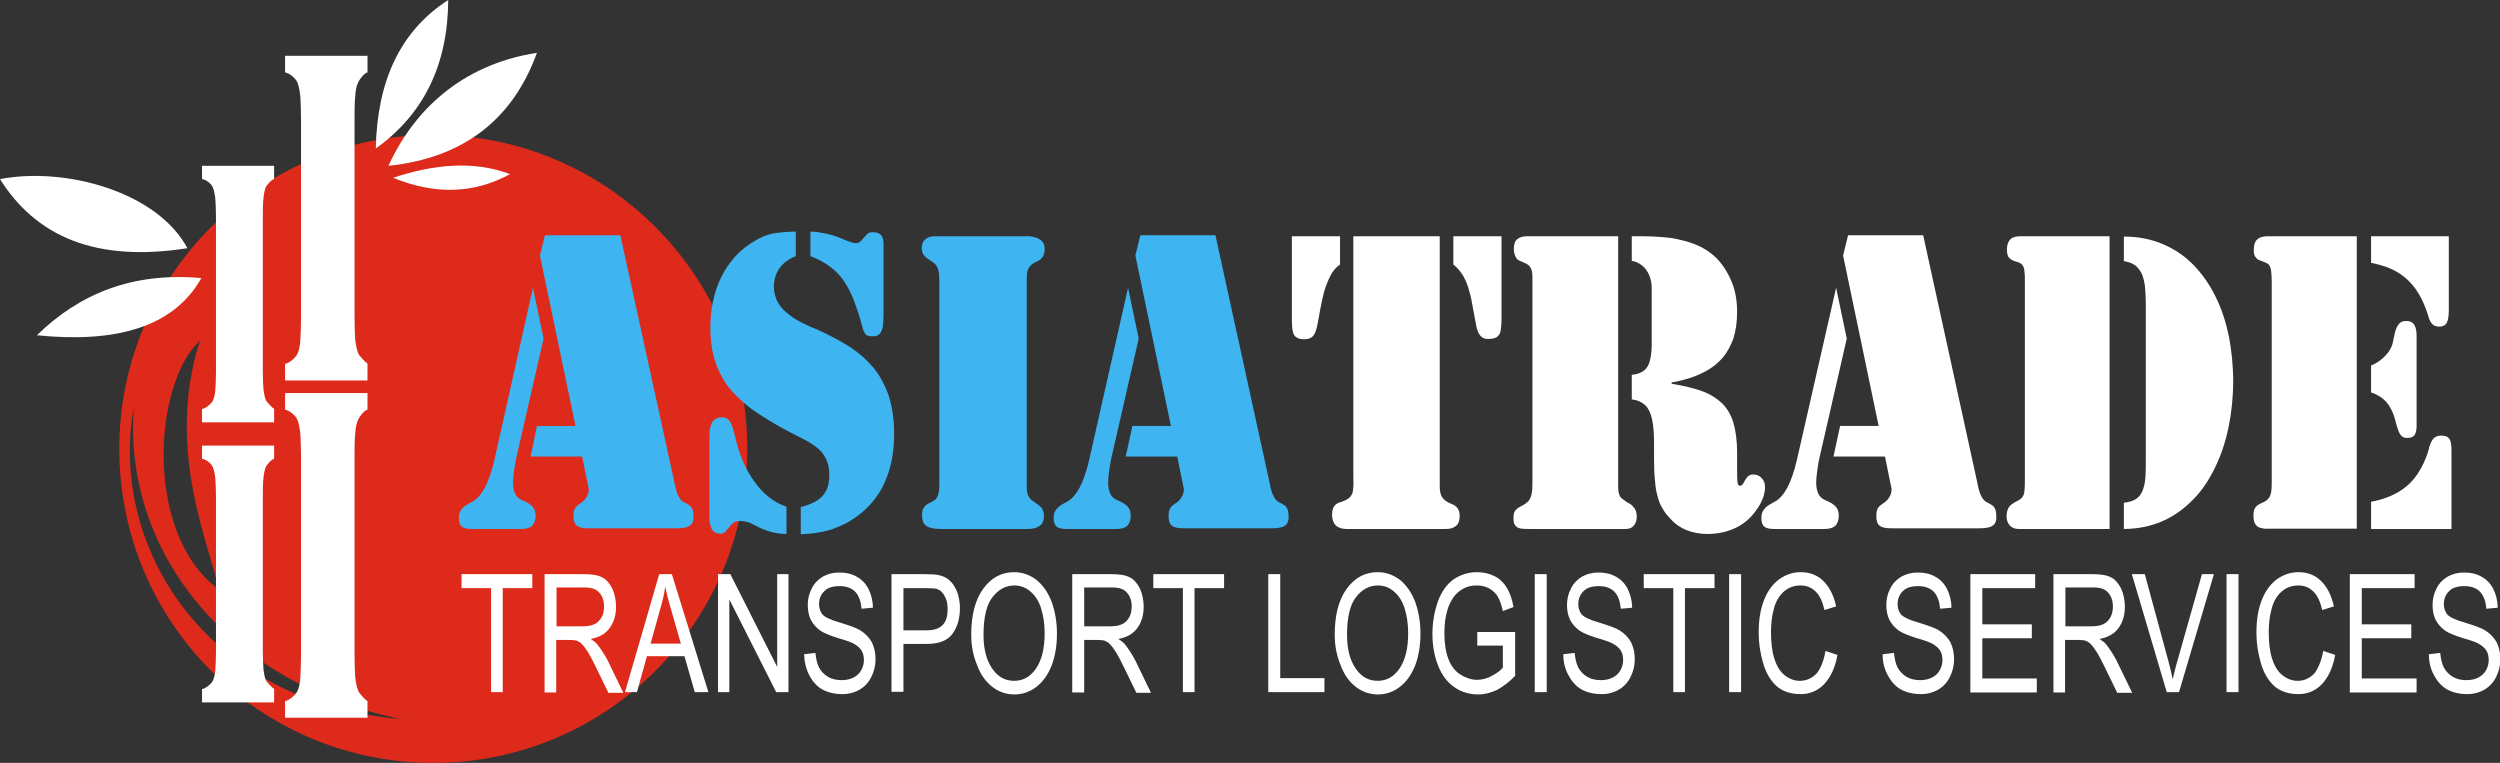 <?xml version="1.0" encoding="UTF-8"?> <svg xmlns="http://www.w3.org/2000/svg" xmlns:xlink="http://www.w3.org/1999/xlink" version="1.1" id="РЎР_xBB_РѕР_x2116__1" x="0px" y="0px" viewBox="0 0 752.4 229.6" style="enable-background:new 0 0 752.4 229.6;" xml:space="preserve"><rect x="0" y="0" width="752.4" height="229.6" fill="#333333" stroke="none"/> <style type="text/css"> .st0{fill-rule:evenodd;clip-rule:evenodd;fill:#DD2A1B;} .st1{fill-rule:evenodd;clip-rule:evenodd;fill:#465793;} .st2{fill-rule:evenodd;clip-rule:evenodd;fill:#3EB5F1;} .st3{fill-rule:evenodd;clip-rule:evenodd;fill:#FFFFFF;} </style> <path class="st0" d="M130.4,40.6c-52.2,0-94.5,42.3-94.5,94.5c0,52.2,42.3,94.5,94.5,94.5c52.2,0,94.5-42.3,94.5-94.5 C224.9,82.9,182.6,40.6,130.4,40.6z M60.2,102.5c-10.9,33.5,3.8,63.4,5.5,74.8C43.2,160.6,46.2,115.3,60.2,102.5z M40.3,122.4 c-3.4,43,27.6,83.2,80.3,94C61.5,211.5,32.6,164,40.3,122.4z"></path> <path class="st1" d="M-555.1,892.6h751c27.3,0,49.7,12.4,49.7,27.5V1140c0,15.1-22.4,27.5-49.7,27.5h-751 c-27.3,0-49.7-12.4-49.7-27.5V920.1C-604.8,905-582.4,892.6-555.1,892.6z"></path> <g> <path class="st2" d="M159.7,137.4h15.5l1.8,8.8c0,0.1,0,0.3,0.1,0.4c0,0.2,0.1,0.3,0.1,0.5c0,1.1-0.3,2-0.8,2.7 c-0.5,0.8-1.2,1.4-1.9,1.8c-0.7,0.5-1.2,0.9-1.5,1.5c-0.3,0.5-0.4,1.3-0.4,2.2c0,1.4,0.3,2.4,1,2.9c0.7,0.6,1.9,0.8,3.6,0.8h26.3 c1.9,0,3.3-0.2,4.1-0.8c0.8-0.5,1.2-1.5,1.1-2.9c0-0.8-0.1-1.5-0.3-2c-0.2-0.5-0.5-0.9-0.9-1.2c-0.4-0.3-0.9-0.6-1.6-0.9 c-0.6-0.3-1.1-0.8-1.5-1.5c-0.4-0.7-0.7-1.4-0.9-2.2c-0.2-0.8-0.4-1.5-0.5-2.2l-16.3-74.5H164l-1.5,6.1l10.7,51.3h-11.6 L159.7,137.4L159.7,137.4z M160.4,86.6l3.2,15.3l-8.1,35.4c-0.4,1.6-0.6,3.1-0.8,4.5c-0.2,1.4-0.3,2.5-0.3,3.4 c0,1.3,0.2,2.4,0.6,3.3c0.4,0.9,1.1,1.6,2.1,2c0.7,0.3,1.3,0.6,2,1c0.6,0.4,1.1,0.8,1.5,1.4c0.4,0.6,0.6,1.4,0.6,2.3 c0,1.4-0.4,2.4-1.1,3.1c-0.7,0.6-1.8,0.9-3.2,0.9H142c-1.4,0-2.4-0.2-3-0.7c-0.6-0.5-0.9-1.4-0.9-2.6c0-1,0.2-1.7,0.6-2.3 c0.4-0.6,0.9-1.1,1.5-1.5c0.6-0.4,1.2-0.7,1.9-1.1c1.4-0.7,2.7-2.2,3.8-4.2c1.1-2.1,2.1-4.9,2.9-8.4L160.4,86.6z"></path> <path class="st2" d="M239.6,69.7c-1.5,0-2.9,0.1-4,0.2c-1.1,0.1-2.2,0.2-3.1,0.4c-0.9,0.2-1.8,0.5-2.6,0.8 c-0.9,0.4-1.8,0.8-2.7,1.4c-3,1.7-5.4,3.8-7.4,6.5c-2,2.6-3.5,5.6-4.5,8.9c-1,3.3-1.5,6.9-1.5,10.8c0,4.5,0.7,8.4,2,11.6 c1.3,3.2,3,6,5.3,8.3c2.2,2.3,4.7,4.4,7.6,6.2c2.8,1.8,5.8,3.6,8.9,5.2c1.3,0.7,2.7,1.4,4.1,2.1c1.4,0.7,2.7,1.5,3.9,2.4 c1.2,0.9,2.2,2,2.9,3.4c0.7,1.3,1.1,3,1.1,5c0,2.2-0.4,3.9-1.2,5.2c-0.8,1.3-1.8,2.2-3.1,2.9c-1.3,0.7-2.7,1.2-4.3,1.6v8.2 c1.8-0.1,3.5-0.2,5-0.5c1.6-0.2,3-0.6,4.4-1c1.4-0.5,2.8-1.1,4.2-1.8c9.7-5.3,14.5-14.3,14.5-26.9c0-4.4-0.6-8.2-1.6-11.4 c-1.1-3.2-2.6-6-4.5-8.4c-2-2.4-4.3-4.4-6.9-6.2c-2.7-1.7-5.6-3.3-8.8-4.8c-1-0.5-2.2-1-3.5-1.5c-1.3-0.6-2.5-1.2-3.8-1.9 c-1.3-0.7-2.4-1.6-3.5-2.5c-1.1-0.9-1.9-2-2.6-3.3c-0.6-1.3-1-2.7-1-4.3c0-2.1,0.6-4,1.7-5.6c1.2-1.6,2.8-2.8,4.9-3.6V69.7 L239.6,69.7z M243.9,77.1v-7.4c1,0,2,0.1,3.1,0.3c1.1,0.2,2.1,0.4,3.2,0.7c1,0.3,2,0.6,2.9,1c0.4,0.2,0.9,0.4,1.4,0.6 c0.5,0.2,1.1,0.4,1.6,0.6c0.5,0.2,1,0.2,1.4,0.3c0.6,0,1.1-0.2,1.4-0.5c0.4-0.3,0.7-0.7,1.1-1.2c0.4-0.4,0.7-0.7,0.9-1 c0.3-0.2,0.5-0.4,0.8-0.5c0.3-0.1,0.7-0.1,1.2-0.1c1.1,0,1.9,0.4,2.4,1c0.4,0.7,0.7,1.7,0.6,3v20.9c0,1.7-0.1,3-0.3,3.9 c-0.2,0.9-0.6,1.6-1.1,2c-0.5,0.4-1.2,0.6-2.2,0.5c-0.8,0-1.4-0.2-1.8-0.6c-0.4-0.5-0.8-1.4-1.1-2.7c-0.7-2.7-1.5-5-2.3-7.2 c-0.8-2.1-1.8-4.1-2.9-5.8c-1.1-1.7-2.5-3.2-4.2-4.5C248.3,79.1,246.3,78,243.9,77.1L243.9,77.1z M236.7,152.5v8.2h-0.5 c-1.2,0-2.4-0.2-3.7-0.5c-1.3-0.3-2.6-0.8-3.9-1.4c-0.9-0.5-1.9-0.9-2.8-1.4c-1-0.4-2-0.6-3-0.6c-0.7,0-1.3,0.1-1.7,0.3 c-0.4,0.2-0.8,0.5-1.1,0.9c-0.3,0.4-0.7,0.9-1.2,1.4c-0.2,0.3-0.4,0.5-0.6,0.7c-0.2,0.2-0.4,0.3-0.6,0.4c-0.2,0.1-0.5,0.1-0.9,0.1 c-1.1,0-2-0.5-2.5-1.4c-0.5-1-0.8-2.5-0.7-4.6v-23.2c0-2,0.3-3.5,0.9-4.4c0.6-0.9,1.6-1.4,2.9-1.4c0.9,0,1.6,0.3,2.1,0.9 c0.5,0.6,0.9,1.4,1.1,2.2c0.3,0.9,0.5,1.7,0.7,2.6c1.3,5.6,3.2,10.1,5.9,13.7C229.7,148.7,232.9,151.2,236.7,152.5z"></path> <path class="st2" d="M308.7,71.1h-27.2c-1.3,0-2.3,0.3-3,0.9c-0.7,0.6-1.1,1.5-1.1,2.7c0,0.8,0.2,1.5,0.6,2c0.4,0.6,1,1.1,1.9,1.6 c0.8,0.5,1.4,1,1.8,1.5c0.4,0.5,0.7,1.2,0.8,1.9c0.1,0.7,0.2,1.6,0.2,2.7v61.7c0,1.3-0.2,2.4-0.5,3.2c-0.3,0.8-0.9,1.3-1.7,1.7 c-0.6,0.3-1.1,0.5-1.5,0.8c-0.5,0.3-0.8,0.7-1.1,1.2c-0.3,0.5-0.4,1.2-0.4,2c0,1.6,0.4,2.7,1.3,3.3c0.9,0.6,2.3,0.9,4.4,0.9h26.3 c1.5,0,2.7-0.4,3.5-1c0.8-0.6,1.2-1.6,1.2-2.8c0-1.1-0.3-1.9-0.7-2.5c-0.5-0.6-1.1-1.1-1.8-1.5c-0.7-0.5-1.3-0.9-1.7-1.4 c-0.4-0.5-0.7-1-0.8-1.6c-0.2-0.6-0.2-1.5-0.2-2.5V83.6c0-1.3,0.2-2.4,0.7-3.1c0.5-0.7,1.2-1.3,2.2-1.7c0.9-0.4,1.5-0.9,1.9-1.5 c0.4-0.6,0.6-1.4,0.6-2.2c0-1.2-0.3-2.1-0.9-2.6c-0.6-0.5-1.2-0.9-2.1-1.1C310.3,71.1,309.5,71,308.7,71.1z"></path> <path class="st2" d="M338.8,137.4h15.5l1.8,8.8c0,0.1,0,0.3,0.1,0.4c0,0.2,0.1,0.3,0.1,0.5c0,1.1-0.3,2-0.8,2.7 c-0.5,0.8-1.2,1.4-1.9,1.8c-0.7,0.5-1.2,0.9-1.5,1.5c-0.3,0.5-0.4,1.3-0.4,2.2c0,1.4,0.3,2.4,1,2.9c0.7,0.6,1.9,0.8,3.6,0.8h26.3 c1.9,0,3.3-0.2,4.1-0.8c0.8-0.5,1.2-1.5,1.1-2.9c0-0.8-0.1-1.5-0.3-2c-0.2-0.5-0.5-0.9-0.9-1.2c-0.4-0.3-0.9-0.6-1.6-0.9 c-0.6-0.3-1.1-0.8-1.5-1.5c-0.4-0.7-0.7-1.4-0.9-2.2c-0.2-0.8-0.4-1.5-0.5-2.2l-16.3-74.5h-22.6l-1.5,6.1l10.7,51.3h-11.6 L338.8,137.4L338.8,137.4z M339.5,86.6l3.2,15.3l-8.1,35.4c-0.4,1.6-0.6,3.1-0.8,4.5c-0.2,1.4-0.3,2.5-0.3,3.4 c0,1.3,0.2,2.4,0.6,3.3c0.4,0.9,1.1,1.6,2.1,2c0.7,0.3,1.3,0.6,2,1c0.6,0.4,1.1,0.8,1.5,1.4c0.4,0.6,0.6,1.4,0.6,2.3 c0,1.4-0.4,2.4-1.1,3.1c-0.7,0.6-1.8,0.9-3.2,0.9h-15c-1.4,0-2.4-0.2-3-0.7c-0.6-0.5-0.9-1.4-0.9-2.6c0-1,0.2-1.7,0.6-2.3 c0.4-0.6,0.9-1.1,1.5-1.5c0.6-0.4,1.2-0.7,1.9-1.1c1.4-0.7,2.7-2.2,3.8-4.2c1.1-2.1,2.1-4.9,2.9-8.4L339.5,86.6z"></path> </g> <path class="st3" d="M451.9,96.3V71.1h-14.5v8.5c1.2,1,2.2,2.1,3,3.5c0.8,1.4,1.4,2.9,1.8,4.6c0.5,1.6,0.8,3.3,1.1,5 c0.3,1.7,0.6,3.4,0.9,4.9c0.3,1.6,0.7,2.7,1.3,3.4c0.6,0.7,1.4,1.1,2.6,1c1,0,1.8-0.2,2.3-0.5c0.6-0.4,1-1,1.2-1.8 C451.7,98.9,451.9,97.8,451.9,96.3L451.9,96.3z M403.3,79.6v-8.5h-14.5v25.2c0,1.5,0.1,2.7,0.3,3.5c0.2,0.9,0.6,1.5,1.2,1.8 c0.6,0.4,1.3,0.5,2.3,0.5c1.1,0,2-0.3,2.6-1c0.6-0.7,1-1.9,1.3-3.4c0.3-1.6,0.6-3.2,0.9-4.9c0.3-1.7,0.7-3.4,1.1-5 c0.5-1.7,1.1-3.2,1.8-4.6C401,81.7,402,80.5,403.3,79.6L403.3,79.6z M439.3,155.4c0,1.1-0.3,2-0.7,2.5c-0.5,0.5-1.1,0.9-1.8,1.1 c-0.7,0.2-1.5,0.2-2.3,0.2h-29.2c-1.5,0-2.6-0.4-3.3-1.1c-0.7-0.7-1.1-1.8-1.1-3.2c0-1,0.2-1.9,0.6-2.5c0.4-0.6,1-1,2-1.3 c1.3-0.4,2.2-0.9,2.7-1.4c0.5-0.5,0.9-1.2,1-2.1c0.1-0.9,0.2-2.1,0.1-3.6V71.1h26v75.1c0,1.5,0.2,2.6,0.7,3.4c0.5,0.8,1.4,1.5,2.7,2 c0.8,0.3,1.5,0.7,1.9,1.3C439.1,153.5,439.3,154.3,439.3,155.4z"></path> <path class="st3" d="M487,71.1h-27.2c-1.5,0-2.5,0.3-3.2,0.9c-0.7,0.6-1,1.6-1,3c0,0.8,0.2,1.5,0.5,2.2c0.3,0.7,0.8,1.1,1.3,1.3 c0.8,0.3,1.4,0.6,2,0.9c0.6,0.3,1,0.7,1.3,1.3c0.3,0.5,0.5,1.4,0.5,2.4v62.5c0,1.4-0.1,2.5-0.3,3.3c-0.2,0.8-0.5,1.5-1,2 c-0.5,0.5-1.2,1-2.2,1.5c-0.8,0.4-1.3,0.8-1.7,1.3c-0.4,0.5-0.5,1.3-0.5,2.3c0,1.1,0.2,1.9,0.7,2.3c0.4,0.5,1,0.7,1.7,0.8 c0.7,0.1,1.4,0.1,2.2,0.1h29.3c1,0,1.8-0.4,2.3-1c0.6-0.7,0.9-1.6,0.9-2.6c0-1.1-0.2-1.9-0.6-2.5c-0.4-0.6-0.8-1-1.2-1.3 c-0.5-0.3-0.9-0.5-1.2-0.7c-0.6-0.4-1.1-0.8-1.5-1.1c-0.4-0.3-0.7-0.8-0.8-1.3c-0.2-0.5-0.3-1.2-0.3-2.1V71.1L487,71.1z M491.1,120.2v-7.4c1.6-0.1,2.8-0.6,3.7-1.3c0.9-0.7,1.5-1.8,1.8-3.1c0.3-1.3,0.5-2.8,0.5-4.6V86.6c0-1.4-0.3-2.7-0.8-3.9 c-0.5-1.1-1.2-2.1-2.1-2.8c-0.9-0.7-1.9-1.2-3.1-1.4v-7.4h2.8c3.3,0,6.2,0.2,8.8,0.5c2.6,0.4,4.9,1,7.1,1.8c2.6,1,4.9,2.4,6.9,4.4 c1.9,2,3.4,4.4,4.5,7.1c1.1,2.7,1.6,5.7,1.6,9c0,3-0.4,5.7-1.1,7.9c-0.8,2.2-1.8,4.1-3.1,5.7c-1.3,1.5-2.8,2.8-4.5,3.8 c-1.7,1-3.5,1.8-5.3,2.4c-1.9,0.6-3.8,1.1-5.7,1.4v0.4c3.6,0.6,6.6,1.3,9.1,2.2c2.5,0.9,4.5,2.2,6.1,3.7c1.5,1.5,2.7,3.5,3.4,5.9 c0.7,2.4,1.1,5.4,1.1,8.9v5.5c0,1.4,0,2.5,0.1,3.3c0.1,0.8,0.3,1.2,0.7,1.2c0.4,0,0.7-0.2,0.9-0.5c0.2-0.3,0.5-0.7,0.7-1.2 c0.3-0.5,0.6-0.8,0.9-1.2c0.4-0.3,0.9-0.5,1.5-0.5c1.1,0,2,0.4,2.6,1.1c0.7,0.7,1,1.6,1,2.8c0,0.9-0.2,1.8-0.5,2.9 c-0.4,1-0.9,2.2-1.7,3.3c-1.6,2.5-3.7,4.5-6.3,5.8c-2.6,1.3-5.5,2-8.8,2c-2.3,0-4.4-0.4-6.2-1.1c-1.8-0.7-3.5-1.8-4.9-3.4 c-1-1-1.8-2-2.4-3.1c-0.7-1.1-1.2-2.3-1.5-3.6c-0.4-1.4-0.7-2.9-0.8-4.7c-0.2-1.8-0.3-3.9-0.3-6.4v-4.9c0-3-0.2-5.5-0.6-7.3 c-0.4-1.9-1.1-3.3-2-4.2C494.1,121,492.8,120.4,491.1,120.2z"></path> <path class="st3" d="M551.8,137.4h15.5l1.8,8.8c0,0.1,0,0.3,0.1,0.4c0,0.2,0.1,0.3,0.1,0.5c0,1.1-0.3,2-0.8,2.7 c-0.5,0.8-1.2,1.4-1.9,1.8c-0.7,0.5-1.2,0.9-1.5,1.5c-0.3,0.5-0.4,1.3-0.4,2.2c0,1.4,0.3,2.4,1,2.9c0.7,0.6,1.9,0.8,3.6,0.8h26.3 c1.9,0,3.3-0.2,4.1-0.8c0.8-0.5,1.2-1.5,1.1-2.9c0-0.8-0.1-1.5-0.3-2c-0.2-0.5-0.5-0.9-0.9-1.2c-0.4-0.3-0.9-0.6-1.6-0.9 c-0.6-0.3-1.1-0.8-1.5-1.5c-0.4-0.7-0.7-1.4-0.9-2.2c-0.2-0.8-0.4-1.5-0.5-2.2l-16.3-74.5h-22.6l-1.5,6.1l10.7,51.3h-11.6 L551.8,137.4L551.8,137.4z M552.6,86.6l3.2,15.3l-8.1,35.4c-0.4,1.6-0.6,3.1-0.8,4.5c-0.2,1.4-0.3,2.5-0.3,3.4 c0,1.3,0.2,2.4,0.6,3.3c0.4,0.9,1.1,1.6,2.1,2c0.7,0.3,1.3,0.6,2,1c0.6,0.4,1.1,0.8,1.5,1.4c0.4,0.6,0.6,1.4,0.6,2.3 c0,1.4-0.4,2.4-1.1,3.1c-0.7,0.6-1.8,0.9-3.2,0.9h-15.1c-1.4,0-2.4-0.2-3-0.7c-0.6-0.5-0.9-1.4-0.9-2.6c0-1,0.2-1.7,0.6-2.3 c0.4-0.6,0.9-1.1,1.5-1.5c0.6-0.4,1.2-0.7,1.9-1.1c1.4-0.7,2.7-2.2,3.8-4.2c1.1-2.1,2.1-4.9,2.9-8.4L552.6,86.6z"></path> <path class="st3" d="M639.1,159.2c4.2,0,8.1-0.8,11.6-2.3c3.5-1.5,6.5-3.7,9.2-6.4c2.7-2.7,4.9-6,6.7-9.7c1.8-3.7,3.2-7.8,4.1-12.2 c0.9-4.4,1.4-9.1,1.4-13.9c0-4.7-0.5-9.2-1.3-13.5c-0.9-4.3-2.2-8.3-4-11.9c-1.8-3.7-4-6.8-6.6-9.5c-2.6-2.7-5.7-4.8-9.2-6.3 c-3.5-1.5-7.4-2.3-11.8-2.3v7.4c1.5,0.2,2.7,0.7,3.6,1.4c0.9,0.8,1.5,1.7,2,2.9c0.4,1.2,0.7,2.5,0.8,3.9c0.1,1.4,0.2,2.9,0.2,4.4 v47.4c0,1.7,0,3.2-0.1,4.7c-0.1,1.5-0.3,2.8-0.7,3.9c-0.4,1.2-1,2.1-1.9,2.8c-0.9,0.7-2.2,1.1-3.9,1.3V159.2L639.1,159.2z M634.8,71.1h-26.7c-1.4,0-2.5,0.3-3.1,1c-0.7,0.7-1,1.7-1,3.1c0,0.9,0.2,1.7,0.5,2.2c0.4,0.5,1,0.9,1.8,1.2c0.9,0.2,1.6,0.5,2,0.8 c0.4,0.3,0.6,0.7,0.8,1.2c0.1,0.4,0.2,0.9,0.2,1.4c0.1,0.5,0.1,1.1,0.1,1.8v61.9c0,1.1-0.1,2-0.2,2.6c-0.1,0.6-0.4,1.2-0.8,1.6 c-0.4,0.4-1.1,0.8-1.9,1.2c-0.9,0.5-1.6,1-2,1.7c-0.4,0.7-0.6,1.6-0.6,2.7c0,1.1,0.4,2,1,2.7c0.7,0.7,1.6,1,2.7,1h27.3V71.1z"></path> <path class="st3" d="M713.6,79.1c3.1,0.6,5.7,1.5,7.9,2.8c2.2,1.3,4,3,5.6,5.2c1.5,2.2,2.8,4.9,3.8,8.3c0.3,1.1,0.8,1.9,1.3,2.3 c0.5,0.4,1.2,0.6,2,0.6c1,0,1.8-0.4,2.2-1.2c0.4-0.8,0.6-2.1,0.6-4v-22h-23.4V79.1L713.6,79.1z M709.3,71.1h-26.8 c-1.4,0-2.5,0.3-3.2,1c-0.7,0.6-1,1.7-1,3.2c0,0.8,0.1,1.5,0.4,1.9c0.3,0.4,0.6,0.8,1,1c0.5,0.2,1,0.4,1.6,0.6 c0.6,0.2,1.1,0.5,1.5,0.8c0.3,0.4,0.6,1,0.7,1.8c0.1,0.8,0.2,1.9,0.2,3.3v60c0,1.1,0,2.1-0.1,2.9c-0.1,0.9-0.3,1.6-0.7,2.2 c-0.4,0.6-1.1,1.1-2,1.5c-0.6,0.2-1.1,0.5-1.5,0.8c-0.4,0.3-0.7,0.7-0.9,1.1c-0.2,0.5-0.3,1.1-0.3,1.9c0,1.2,0.2,2.2,0.6,2.7 c0.4,0.6,1,1,1.7,1.1c0.7,0.2,1.5,0.3,2.3,0.2h26.5V71.1L709.3,71.1z M713.6,118.1V110c1-0.4,1.9-0.9,2.8-1.6 c0.9-0.7,1.7-1.5,2.4-2.4c0.7-1,1.2-2,1.4-3.2c0.2-0.9,0.4-1.8,0.6-2.8c0.3-1,0.6-1.8,1.1-2.4c0.5-0.7,1.3-1,2.3-1 c1,0,1.8,0.3,2.3,1c0.5,0.7,0.8,1.8,0.8,3.3v27.3c0,1.2-0.2,2.1-0.6,2.7c-0.4,0.6-1.2,0.9-2.2,0.9c-0.6,0-1.1-0.1-1.5-0.4 c-0.4-0.3-0.8-0.8-1.1-1.6c-0.3-0.8-0.7-1.9-1-3.3c-0.6-2.3-1.5-4.1-2.7-5.5C716.9,119.6,715.4,118.7,713.6,118.1L713.6,118.1z M713.6,159.2h24.2v-23.6c0-1.6-0.2-2.8-0.6-3.5c-0.5-0.7-1.2-1-2.4-1c-0.9,0-1.6,0.2-2.1,0.6c-0.5,0.4-0.8,0.9-1.1,1.5 c-0.2,0.6-0.5,1.2-0.6,1.9c-0.8,2.9-2,5.4-3.4,7.5c-1.4,2.1-3.2,3.9-5.5,5.3c-2.3,1.4-5.1,2.5-8.5,3.1V159.2z"></path> <g> <path class="st3" d="M113.1,44.7c0.4-20.1,7.2-35.3,21.8-44.7C134.8,19.5,127.5,34.4,113.1,44.7z"></path> <path class="st3" d="M116.9,49.9c8.8-19.1,24.5-30.9,44.7-34C154.2,36.3,139.1,47.6,116.9,49.9z"></path> <path class="st3" d="M118.3,53.5c12.4-4.1,24.3-5.2,35.2-1.1C142.7,58.3,131,58.7,118.3,53.5z"></path> <path class="st3" d="M56.4,74.7C47.4,57.8,19.8,50.1,0,53.9C10.7,70.9,28.4,79.1,56.4,74.7z"></path> <path class="st3" d="M60.6,83.7c-20.8-1.9-36.8,4.8-49.5,17.2C34.7,103.3,52.2,98.6,60.6,83.7z"></path> </g> <path class="st3" d="M147.8,208.3V177h-8.9v-4.2h21.3v4.2h-8.9v31.3H147.8L147.8,208.3z M163.9,208.3v-35.5h11.9 c2.4,0,4.2,0.3,5.5,1c1.2,0.6,2.2,1.8,3,3.4c0.7,1.6,1.1,3.4,1.1,5.4c0,2.5-0.6,4.6-1.9,6.4c-1.2,1.7-3.1,2.8-5.7,3.3 c0.9,0.6,1.7,1.2,2.1,1.8c1,1.3,2,2.8,3,4.7l4.7,9.7h-4.5l-3.6-7.4c-1-2.1-1.9-3.8-2.6-4.9c-0.7-1.1-1.3-1.9-1.8-2.4 c-0.5-0.5-1.1-0.8-1.6-1c-0.4-0.1-1.1-0.2-2-0.2h-4.1v15.8H163.9L163.9,208.3z M167.5,188.5h7.7c1.6,0,2.9-0.2,3.8-0.7 c0.9-0.4,1.6-1.2,2.1-2.1c0.5-1,0.7-2,0.7-3.2c0-1.7-0.5-3.1-1.4-4.1c-0.9-1.1-2.4-1.6-4.4-1.6h-8.5V188.5L167.5,188.5z M188.1,208.3l10.3-35.5h3.8l11,35.5h-4.1l-3.1-10.8h-11.3l-3,10.8H188.1L188.1,208.3z M195.8,193.7h9.1l-2.8-9.8 c-0.9-3-1.5-5.4-1.9-7.4c-0.3,2.3-0.8,4.5-1.5,6.8L195.8,193.7L195.8,193.7z M216.1,208.3v-35.5h3.7l14.1,27.9v-27.9h3.4v35.5h-3.7 l-14.1-27.9v27.9H216.1L216.1,208.3z M242,196.9l3.4-0.4c0.2,1.8,0.5,3.2,1.1,4.4c0.6,1.1,1.5,2.1,2.7,2.8c1.2,0.7,2.6,1,4.1,1 c1.4,0,2.6-0.3,3.6-0.8c1-0.5,1.8-1.3,2.3-2.2c0.5-0.9,0.8-1.9,0.8-3c0-1.1-0.2-2.1-0.7-2.9c-0.5-0.8-1.3-1.5-2.4-2.1 c-0.7-0.4-2.3-1-4.8-1.7c-2.5-0.8-4.2-1.5-5.2-2.2c-1.3-0.9-2.2-2-2.9-3.3c-0.6-1.3-0.9-2.8-0.9-4.4c0-1.8,0.4-3.5,1.2-5 c0.8-1.6,1.9-2.7,3.4-3.6c1.5-0.8,3.1-1.2,4.9-1.2c2,0,3.8,0.4,5.3,1.3c1.5,0.8,2.7,2.1,3.5,3.7c0.8,1.6,1.3,3.5,1.3,5.6l-3.4,0.3 c-0.2-2.2-0.8-3.9-1.9-5.1c-1.1-1.1-2.6-1.7-4.7-1.7c-2.2,0-3.7,0.5-4.7,1.6c-1,1-1.5,2.3-1.5,3.8c0,1.3,0.4,2.3,1,3.1 c0.7,0.8,2.5,1.7,5.4,2.5c2.9,0.9,4.9,1.6,6,2.3c1.6,1,2.7,2.2,3.5,3.6c0.7,1.5,1.1,3.1,1.1,5c0,1.9-0.4,3.7-1.2,5.3 c-0.8,1.7-2,3-3.5,3.9c-1.5,0.9-3.3,1.4-5.2,1.4c-2.4,0-4.5-0.5-6.1-1.4c-1.6-0.9-2.9-2.3-3.9-4.2 C242.6,201.4,242.1,199.3,242,196.9L242,196.9z M268.3,208.3v-35.5h10.2c1.8,0,3.2,0.1,4.1,0.3c1.3,0.3,2.4,0.8,3.3,1.7 c0.9,0.8,1.6,2,2.2,3.4c0.5,1.5,0.8,3.1,0.8,4.8c0,3-0.7,5.6-2.2,7.7c-1.5,2.1-4.1,3.1-7.9,3.1h-6.9v14.4H268.3L268.3,208.3z M271.9,189.7h7c2.3,0,3.9-0.6,4.9-1.7c1-1.1,1.4-2.7,1.4-4.8c0-1.5-0.3-2.8-0.9-3.8c-0.6-1.1-1.3-1.8-2.2-2.1 c-0.6-0.2-1.7-0.3-3.3-0.3h-6.9V189.7L271.9,189.7z M292.3,191c0-5.9,1.2-10.5,3.6-13.8c2.4-3.3,5.5-5,9.3-5c2.5,0,4.7,0.8,6.7,2.3 c2,1.6,3.5,3.8,4.6,6.6c1,2.8,1.6,6,1.6,9.5c0,3.6-0.5,6.8-1.6,9.7c-1.1,2.8-2.7,5-4.7,6.5c-2,1.5-4.2,2.2-6.5,2.2 c-2.5,0-4.8-0.8-6.8-2.4c-2-1.6-3.5-3.8-4.5-6.6C292.8,197.1,292.3,194.1,292.3,191L292.3,191z M296,191.1c0,4.3,0.9,7.6,2.6,10.1 c1.7,2.5,3.9,3.7,6.6,3.7c2.7,0,4.9-1.2,6.6-3.7c1.7-2.5,2.6-6,2.6-10.6c0-2.9-0.4-5.4-1.1-7.6c-0.7-2.2-1.8-3.8-3.2-5 c-1.4-1.2-3-1.8-4.8-1.8c-2.5,0-4.7,1.1-6.5,3.4C296.9,181.9,296,185.8,296,191.1L296,191.1z M322.7,208.3v-35.5h11.9 c2.4,0,4.2,0.3,5.5,1c1.2,0.6,2.2,1.8,3,3.4c0.7,1.6,1.1,3.4,1.1,5.4c0,2.5-0.6,4.6-1.9,6.4c-1.2,1.7-3.1,2.8-5.7,3.3 c0.9,0.6,1.7,1.2,2.1,1.8c1,1.3,2,2.8,3,4.7l4.7,9.7H342l-3.6-7.4c-1-2.1-1.9-3.8-2.6-4.9c-0.7-1.1-1.3-1.9-1.8-2.4 c-0.5-0.5-1.1-0.8-1.6-1c-0.4-0.1-1.1-0.2-2-0.2h-4.1v15.8H322.7L322.7,208.3z M326.3,188.5h7.7c1.6,0,2.9-0.2,3.8-0.7 c0.9-0.4,1.6-1.2,2.1-2.1c0.5-1,0.7-2,0.7-3.2c0-1.7-0.5-3.1-1.4-4.1c-0.9-1.1-2.4-1.6-4.4-1.6h-8.5V188.5L326.3,188.5z M356,208.3 V177h-8.9v-4.2h21.3v4.2h-8.9v31.3H356L356,208.3z M381.7,208.3v-35.5h3.6v31.3h13.3v4.2H381.7L381.7,208.3z M401.7,191 c0-5.9,1.2-10.5,3.6-13.8c2.4-3.3,5.5-5,9.3-5c2.5,0,4.7,0.8,6.7,2.3c2,1.6,3.5,3.8,4.6,6.6c1,2.8,1.6,6,1.6,9.5 c0,3.6-0.5,6.8-1.6,9.7c-1.1,2.8-2.7,5-4.7,6.5c-2,1.5-4.2,2.2-6.5,2.2c-2.5,0-4.8-0.8-6.8-2.4c-2-1.6-3.5-3.8-4.5-6.6 C402.2,197.1,401.7,194.1,401.7,191L401.7,191z M405.4,191.1c0,4.3,0.9,7.6,2.6,10.1c1.7,2.5,3.9,3.7,6.6,3.7c2.7,0,4.9-1.2,6.6-3.7 c1.7-2.5,2.6-6,2.6-10.6c0-2.9-0.4-5.4-1.1-7.6c-0.7-2.2-1.8-3.8-3.2-5c-1.4-1.2-3-1.8-4.8-1.8c-2.5,0-4.7,1.1-6.5,3.4 C406.3,181.9,405.4,185.8,405.4,191.1L405.4,191.1z M444.6,194.4v-4.2l11.4,0v13.2c-1.7,1.8-3.6,3.2-5.4,4.2 c-1.9,0.9-3.8,1.4-5.7,1.4c-2.6,0-5.1-0.7-7.2-2.2c-2.2-1.5-3.8-3.7-4.9-6.5c-1.1-2.8-1.7-6-1.7-9.5c0-3.5,0.6-6.7,1.6-9.7 c1.1-3,2.7-5.2,4.7-6.7c2.1-1.4,4.4-2.2,7.1-2.2c1.9,0,3.7,0.4,5.3,1.2c1.6,0.8,2.8,2,3.7,3.5c0.9,1.5,1.6,3.4,2,5.8l-3.2,1.2 c-0.4-1.8-0.9-3.2-1.5-4.3c-0.6-1-1.5-1.9-2.6-2.5c-1.1-0.6-2.3-0.9-3.7-0.9c-1.6,0-3,0.3-4.2,1c-1.2,0.7-2.1,1.5-2.9,2.6 c-0.7,1.1-1.3,2.2-1.7,3.5c-0.7,2.2-1,4.6-1,7.1c0,3.2,0.4,5.8,1.2,7.9c0.8,2.1,2,3.7,3.6,4.7c1.6,1,3.3,1.6,5,1.6 c1.5,0,3.1-0.4,4.5-1.2c1.5-0.8,2.6-1.6,3.3-2.5v-6.6H444.6L444.6,194.4z M461.9,208.3v-35.5h3.6v35.5H461.9L461.9,208.3z M470.5,196.9l3.4-0.4c0.2,1.8,0.5,3.2,1.1,4.4c0.6,1.1,1.5,2.1,2.7,2.8c1.2,0.7,2.6,1,4.1,1c1.4,0,2.6-0.3,3.6-0.8 c1-0.5,1.8-1.3,2.3-2.2c0.5-0.9,0.8-1.9,0.8-3c0-1.1-0.2-2.1-0.7-2.9c-0.5-0.8-1.3-1.5-2.4-2.1c-0.7-0.4-2.3-1-4.8-1.7 c-2.5-0.8-4.2-1.5-5.2-2.2c-1.3-0.9-2.2-2-2.9-3.3c-0.6-1.3-0.9-2.8-0.9-4.4c0-1.8,0.4-3.5,1.2-5c0.8-1.6,1.9-2.7,3.4-3.6 c1.5-0.8,3.1-1.2,4.9-1.2c2,0,3.8,0.4,5.3,1.3c1.5,0.8,2.7,2.1,3.5,3.7c0.8,1.6,1.3,3.5,1.3,5.6l-3.4,0.3c-0.2-2.2-0.8-3.9-1.9-5.1 c-1.1-1.1-2.6-1.7-4.7-1.7c-2.2,0-3.7,0.5-4.7,1.6c-1,1-1.5,2.3-1.5,3.8c0,1.3,0.4,2.3,1,3.1c0.7,0.8,2.5,1.7,5.4,2.5 c2.9,0.9,4.9,1.6,6,2.3c1.6,1,2.7,2.2,3.5,3.6c0.7,1.5,1.1,3.1,1.1,5c0,1.9-0.4,3.7-1.2,5.3c-0.8,1.7-2,3-3.5,3.9 c-1.5,0.9-3.3,1.4-5.2,1.4c-2.4,0-4.5-0.5-6.1-1.4c-1.6-0.9-2.9-2.3-3.9-4.2C471,201.4,470.5,199.3,470.5,196.9L470.5,196.9z M503.6,208.3V177h-8.9v-4.2h21.3v4.2h-8.9v31.3H503.6L503.6,208.3z M520.4,208.3v-35.5h3.6v35.5H520.4L520.4,208.3z M549.4,195.9 l3.6,1.2c-0.7,3.9-2.1,6.8-4,8.8c-1.9,2-4.3,3-7.1,3c-2.9,0-5.3-0.8-7.1-2.3c-1.8-1.6-3.2-3.8-4.1-6.8c-0.9-3-1.4-6.1-1.4-9.5 c0-3.7,0.5-6.9,1.6-9.7c1.1-2.8,2.6-4.8,4.6-6.3c2-1.4,4.1-2.1,6.5-2.1c2.7,0,5,0.9,6.8,2.7c1.8,1.8,3.1,4.3,3.8,7.6l-3.5,1.1 c-0.6-2.6-1.5-4.5-2.7-5.6c-1.2-1.2-2.7-1.8-4.5-1.8c-2.1,0-3.8,0.7-5.2,2c-1.4,1.3-2.4,3.1-2.9,5.3c-0.6,2.2-0.8,4.5-0.8,6.8 c0,3,0.3,5.7,1,7.9c0.7,2.2,1.7,3.9,3.1,5c1.4,1.1,2.9,1.7,4.6,1.7c2,0,3.7-0.8,5.1-2.3C548,201.1,548.9,198.8,549.4,195.9 L549.4,195.9z M566.6,196.9l3.4-0.4c0.2,1.8,0.5,3.2,1.1,4.4c0.6,1.1,1.5,2.1,2.7,2.8c1.2,0.7,2.6,1,4.1,1c1.4,0,2.6-0.3,3.6-0.8 c1-0.5,1.8-1.3,2.3-2.2c0.5-0.9,0.8-1.9,0.8-3c0-1.1-0.2-2.1-0.7-2.9c-0.5-0.8-1.3-1.5-2.4-2.1c-0.7-0.4-2.3-1-4.8-1.7 c-2.5-0.8-4.2-1.5-5.2-2.2c-1.3-0.9-2.2-2-2.9-3.3c-0.6-1.3-0.9-2.8-0.9-4.4c0-1.8,0.4-3.5,1.2-5c0.8-1.6,1.9-2.7,3.4-3.6 c1.5-0.8,3.1-1.2,4.9-1.2c2,0,3.8,0.4,5.3,1.3c1.5,0.8,2.7,2.1,3.5,3.7c0.8,1.6,1.3,3.5,1.3,5.6l-3.4,0.3c-0.2-2.2-0.8-3.9-1.9-5.1 c-1.1-1.1-2.6-1.7-4.7-1.7c-2.2,0-3.7,0.5-4.7,1.6c-1,1-1.5,2.3-1.5,3.8c0,1.3,0.4,2.3,1,3.1c0.7,0.8,2.5,1.7,5.4,2.5 c2.9,0.9,4.9,1.6,6,2.3c1.6,1,2.7,2.2,3.5,3.6c0.7,1.5,1.1,3.1,1.1,5c0,1.9-0.4,3.7-1.2,5.3c-0.8,1.7-2,3-3.5,3.9 c-1.5,0.9-3.3,1.4-5.2,1.4c-2.4,0-4.5-0.5-6.1-1.4c-1.6-0.9-2.9-2.3-3.9-4.2C567.1,201.4,566.6,199.3,566.6,196.9L566.6,196.9z M593,208.3v-35.5h19.5v4.2h-15.9v10.9h14.9v4.2h-14.9v12.1H613v4.2H593L593,208.3z M618,208.3v-35.5h11.9c2.4,0,4.2,0.3,5.5,1 c1.2,0.6,2.2,1.8,3,3.4c0.7,1.6,1.1,3.4,1.1,5.4c0,2.5-0.6,4.6-1.9,6.4c-1.2,1.7-3.1,2.8-5.7,3.3c0.9,0.6,1.7,1.2,2.1,1.8 c1,1.3,2,2.8,3,4.7l4.7,9.7h-4.5l-3.6-7.4c-1-2.1-1.9-3.8-2.6-4.9c-0.7-1.1-1.3-1.9-1.8-2.4c-0.5-0.5-1.1-0.8-1.6-1 c-0.4-0.1-1.1-0.2-2-0.2h-4.1v15.8H618L618,208.3z M621.6,188.5h7.7c1.6,0,2.9-0.2,3.8-0.7c0.9-0.4,1.6-1.2,2.1-2.1 c0.5-1,0.7-2,0.7-3.2c0-1.7-0.5-3.1-1.4-4.1c-0.9-1.1-2.4-1.6-4.4-1.6h-8.5V188.5L621.6,188.5z M652.1,208.3h3.7l10.5-35.5h-3.6 l-7.3,25.8c-0.6,1.9-1,3.9-1.5,5.8c-0.4-1.8-0.8-3.7-1.4-5.8l-7-25.8h-3.9L652.1,208.3L652.1,208.3z M670.1,208.3v-35.5h3.6v35.5 H670.1L670.1,208.3z M699.2,195.9l3.6,1.2c-0.7,3.9-2.1,6.8-4,8.8c-1.9,2-4.3,3-7.1,3c-2.9,0-5.3-0.8-7.1-2.3 c-1.8-1.6-3.2-3.8-4.1-6.8c-0.9-3-1.4-6.1-1.4-9.5c0-3.7,0.5-6.9,1.6-9.7c1.1-2.8,2.6-4.8,4.6-6.3c2-1.4,4.1-2.1,6.5-2.1 c2.7,0,5,0.9,6.8,2.7c1.8,1.8,3.1,4.3,3.8,7.6l-3.5,1.1c-0.6-2.6-1.5-4.5-2.7-5.6c-1.2-1.2-2.7-1.8-4.5-1.8c-2.1,0-3.8,0.7-5.2,2 c-1.4,1.3-2.4,3.1-2.9,5.3c-0.6,2.2-0.8,4.5-0.8,6.8c0,3,0.3,5.7,1,7.9c0.7,2.2,1.7,3.9,3.1,5c1.4,1.1,2.9,1.7,4.6,1.7 c2,0,3.7-0.8,5.1-2.3C697.7,201.1,698.7,198.8,699.2,195.9L699.2,195.9z M707.2,208.3v-35.5h19.5v4.2h-15.9v10.9h14.9v4.2h-14.9 v12.1h16.5v4.2H707.2L707.2,208.3z M731,196.9l3.4-0.4c0.2,1.8,0.5,3.2,1.1,4.4c0.6,1.1,1.5,2.1,2.7,2.8c1.2,0.7,2.6,1,4.1,1 c1.4,0,2.6-0.3,3.6-0.8c1-0.5,1.8-1.3,2.3-2.2c0.5-0.9,0.8-1.9,0.8-3c0-1.1-0.2-2.1-0.7-2.9c-0.5-0.8-1.3-1.5-2.4-2.1 c-0.7-0.4-2.3-1-4.8-1.7c-2.5-0.8-4.2-1.5-5.2-2.2c-1.3-0.9-2.2-2-2.9-3.3c-0.6-1.3-0.9-2.8-0.9-4.4c0-1.8,0.4-3.5,1.2-5 c0.8-1.6,1.9-2.7,3.4-3.6c1.5-0.8,3.1-1.2,4.9-1.2c2,0,3.8,0.4,5.3,1.3c1.5,0.8,2.7,2.1,3.5,3.7c0.8,1.6,1.3,3.5,1.3,5.6l-3.4,0.3 c-0.2-2.2-0.8-3.9-1.9-5.1c-1.1-1.1-2.6-1.7-4.7-1.7c-2.2,0-3.7,0.5-4.7,1.6c-1,1-1.5,2.3-1.5,3.8c0,1.3,0.4,2.3,1,3.1 c0.7,0.8,2.5,1.7,5.4,2.5c2.9,0.9,4.9,1.6,6,2.3c1.6,1,2.7,2.2,3.5,3.6c0.7,1.5,1.1,3.1,1.1,5c0,1.9-0.4,3.7-1.2,5.3 c-0.8,1.7-2,3-3.5,3.9c-1.5,0.9-3.3,1.4-5.2,1.4c-2.4,0-4.5-0.5-6.1-1.4c-1.6-0.9-2.9-2.3-3.9-4.2C731.5,201.4,731,199.3,731,196.9z "></path> <g> <path class="st3" d="M110.6,114.4v-5c-0.4-0.1-2.5-2.3-2.8-3.1c-0.4-1-0.7-2.4-0.9-4.2c-0.1-1.8-0.2-4.2-0.2-7.2V36.6 c0-3.1,0-5.6,0.2-7.5c0.1-1.9,0.4-3.3,0.9-4.3c0.3-0.8,1.9-2.9,2.8-3v-5H85.8v5c1.3,0.2,3.2,1.8,3.7,3c0.4,1,0.7,2.4,0.9,4.3 c0.1,1.9,0.2,4.4,0.2,7.5V95c0,3-0.1,5.4-0.2,7.3c-0.1,1.8-0.4,3.2-0.9,4.2c-0.5,1.1-2.4,2.8-3.7,3v5H110.6z"></path> <path class="st3" d="M110.6,216v-5c-0.4-0.1-2.5-2.3-2.8-3.1c-0.4-1-0.7-2.4-0.9-4.2c-0.1-1.8-0.2-4.2-0.2-7.2v-58.4 c0-3.1,0-5.6,0.2-7.5c0.1-1.9,0.4-3.3,0.9-4.3c0.3-0.8,1.9-2.9,2.8-3v-5H85.8v5c1.3,0.2,3.2,1.8,3.7,3c0.4,1,0.7,2.4,0.9,4.3 c0.1,1.9,0.2,4.4,0.2,7.5v58.4c0,3-0.1,5.4-0.2,7.3c-0.1,1.8-0.4,3.2-0.9,4.2c-0.5,1.1-2.4,2.8-3.7,3v5H110.6z"></path> <path class="st3" d="M82.5,127v-4c-0.3,0-2.1-1.9-2.4-2.4c-0.4-0.8-0.6-1.9-0.8-3.3c-0.1-1.4-0.2-3.3-0.2-5.7V65.6 c0-2.5,0-4.4,0.2-5.9c0.1-1.5,0.4-2.6,0.7-3.4c0.3-0.6,1.7-2.3,2.5-2.4v-4H60.8v4c1.2,0.1,2.8,1.4,3.2,2.4c0.4,0.8,0.6,1.9,0.8,3.4 c0.1,1.5,0.2,3.5,0.2,5.9v46.1c0,2.4-0.1,4.3-0.2,5.7c-0.1,1.4-0.4,2.5-0.8,3.3c-0.5,0.9-2.1,2.2-3.2,2.4v4H82.5z"></path> <path class="st3" d="M82.5,211.3v-4c-0.3,0-2.1-1.9-2.4-2.4c-0.4-0.8-0.6-1.9-0.8-3.3c-0.1-1.4-0.2-3.3-0.2-5.7v-46.1 c0-2.5,0-4.4,0.2-5.9c0.1-1.5,0.4-2.6,0.7-3.4c0.3-0.6,1.7-2.3,2.5-2.4v-4H60.8v4c1.2,0.1,2.8,1.4,3.2,2.4c0.4,0.8,0.6,1.9,0.8,3.4 c0.1,1.5,0.2,3.5,0.2,5.9V196c0,2.4-0.1,4.3-0.2,5.7c-0.1,1.4-0.4,2.5-0.8,3.3c-0.5,0.9-2.1,2.2-3.2,2.4v4H82.5z"></path> </g> </svg> 